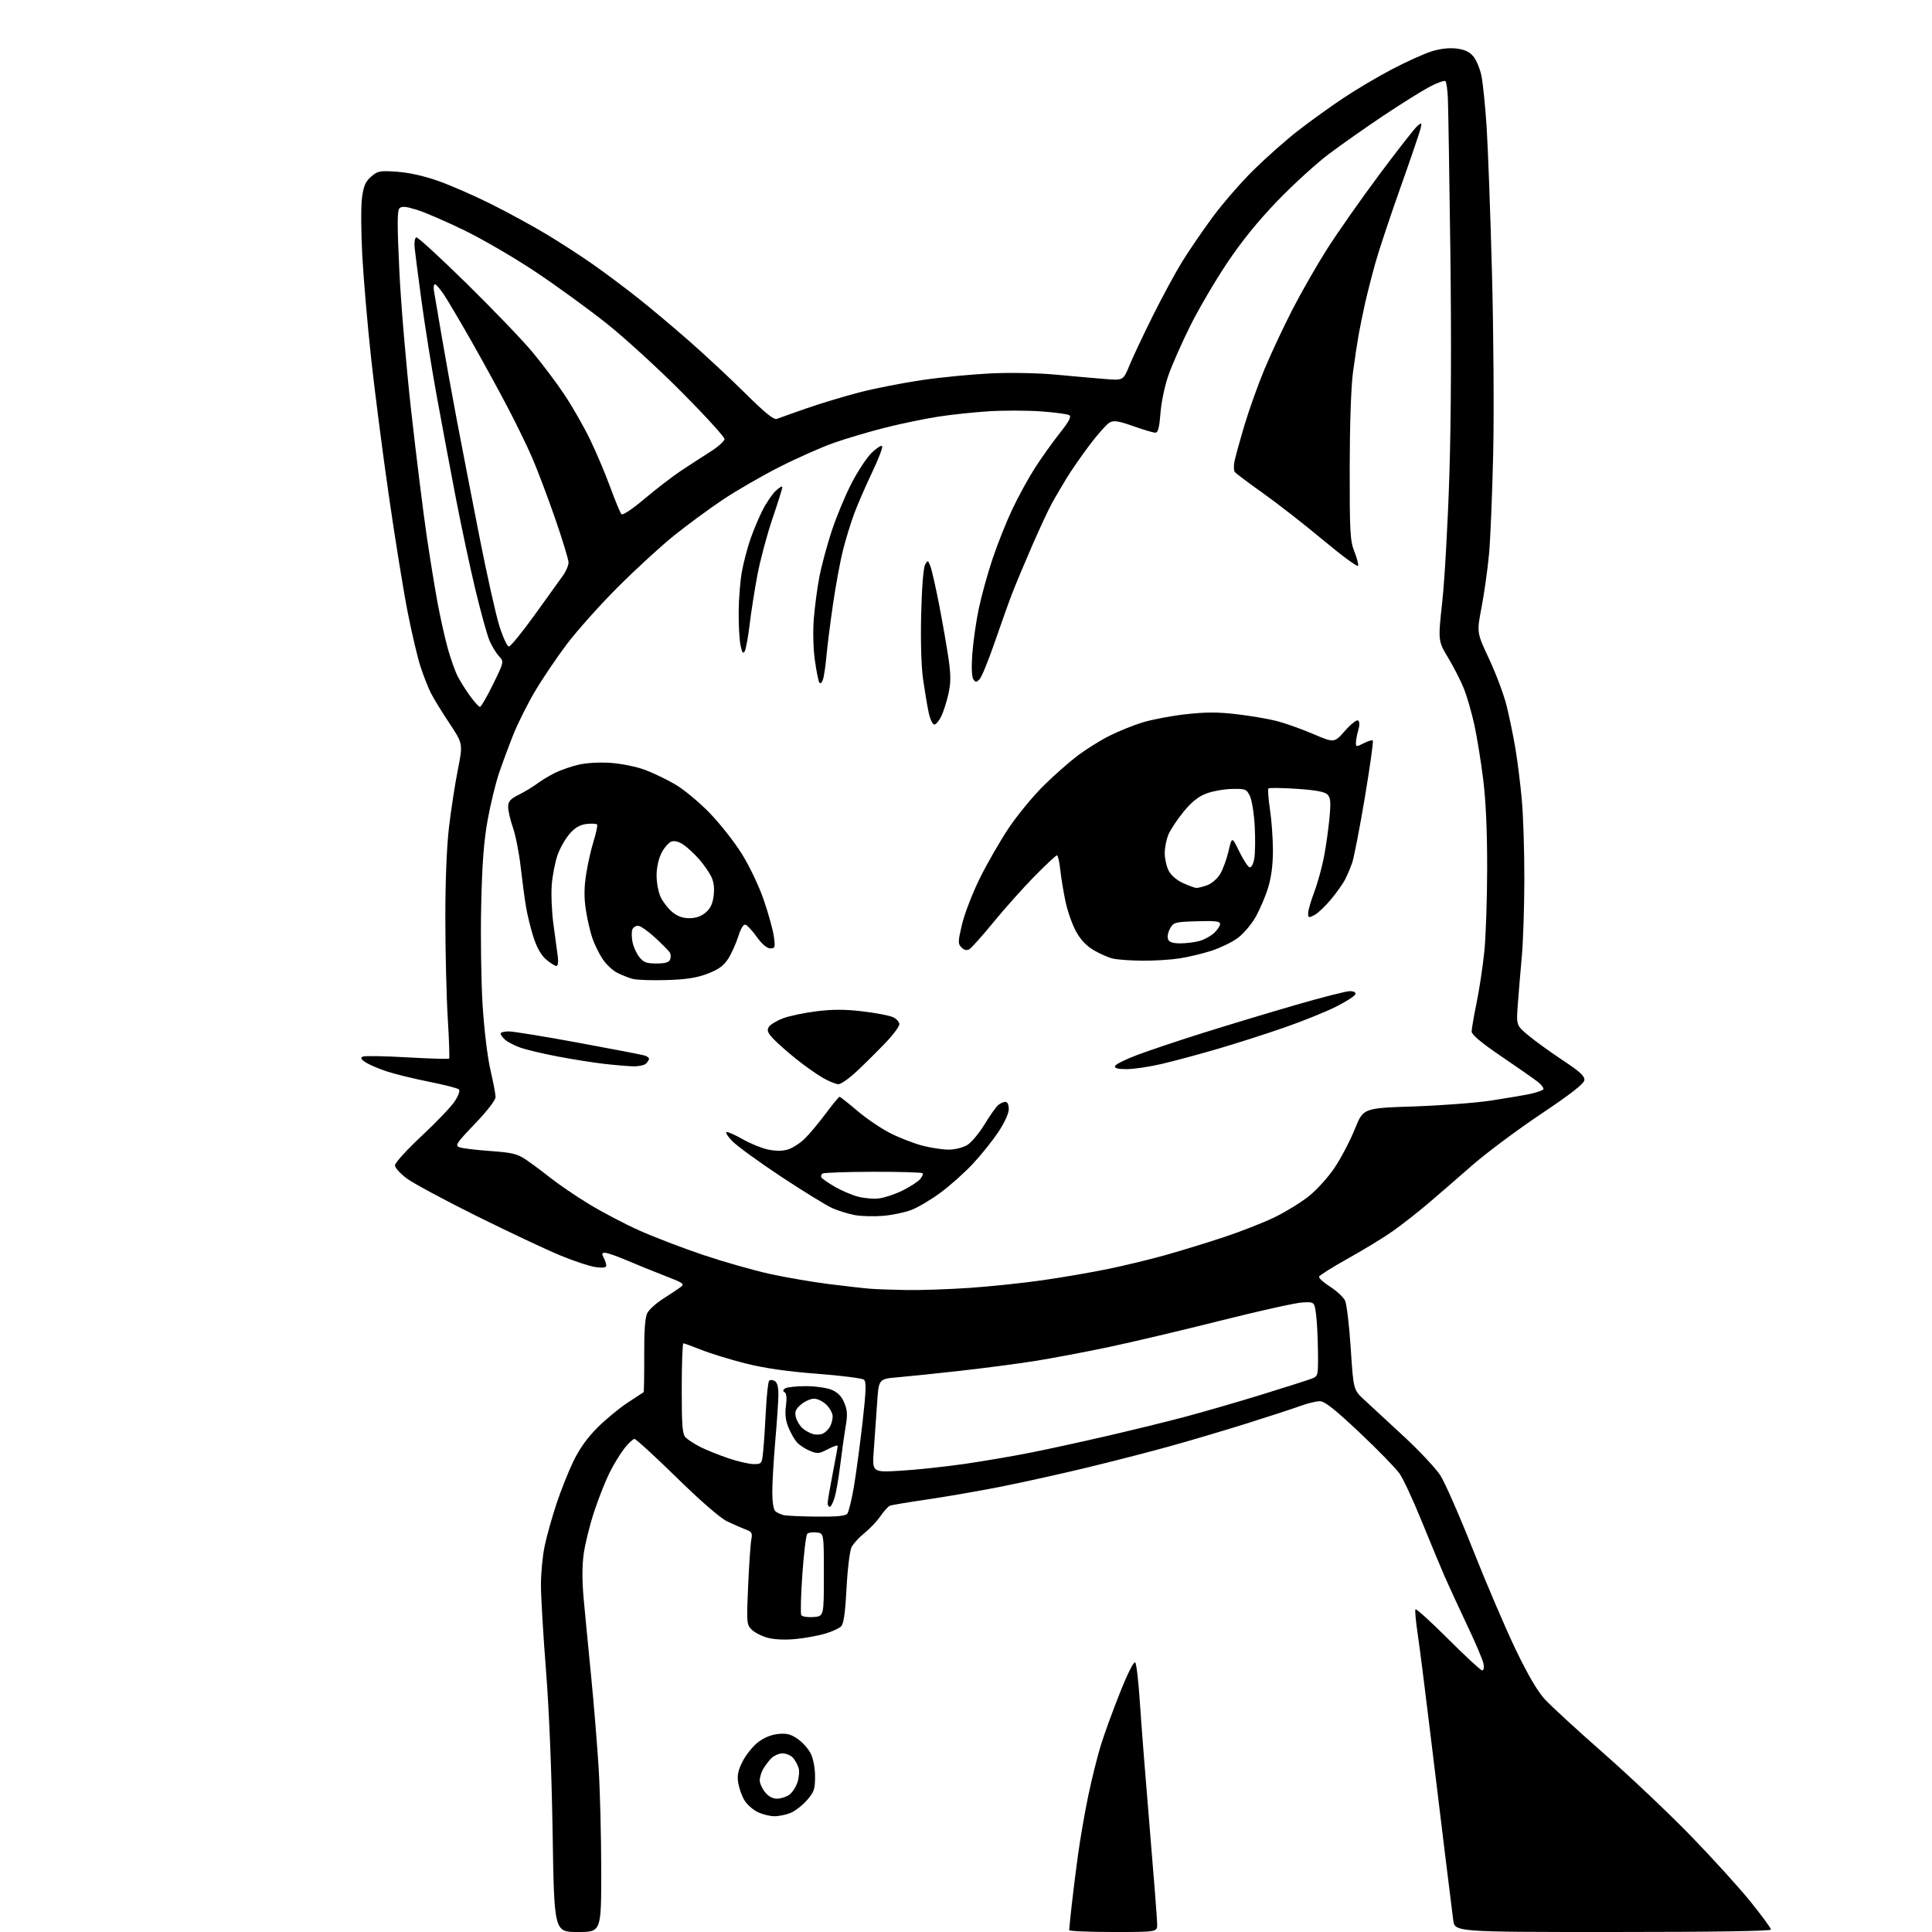 <?xml version="1.0" encoding="UTF-8" standalone="no"?>
<svg 
  version="1.1" 
  xmlns="http://www.w3.org/2000/svg" 
  xmlns:xlink="http://www.w3.org/1999/xlink" 
  xmlns:svg="http://www.w3.org/2000/svg"
  xmlns:rdf="http://www.w3.org/1999/02/22-rdf-syntax-ns#"
  xmlns:cc="http://creativecommons.org/ns#"
  xmlns:dc="http://purl.org/dc/elements/1.1/"
  viewBox="0 0 768 768"
  width="768"
  height="768"
>
<style>svg {background-color: white; }</style>"
<path stroke="none" fill="black" fill-rule="evenodd" d="M229.65,768.00C220.30,768.00 220.30,768.00 219.68,728.75C219.29,704.38 218.29,679.83 217.04,664.00C215.94,649.98 215.03,634.67 215.03,630.00C215.03,625.33 215.70,618.35 216.52,614.51C217.33,610.66 219.41,603.23 221.13,598.01C222.85,592.78 225.89,585.12 227.87,581.00C230.31,575.94 233.44,571.55 237.49,567.50C240.80,564.20 246.20,559.74 249.50,557.59C252.80,555.44 255.65,553.56 255.83,553.43C256.01,553.29 256.12,546.73 256.08,538.84C256.04,529.09 256.42,523.70 257.28,522.00C257.98,520.62 260.79,518.07 263.53,516.32C266.26,514.58 269.38,512.51 270.45,511.72C272.27,510.40 271.84,510.08 264.45,507.22C260.08,505.53 253.26,502.76 249.30,501.07C245.35,499.38 241.39,498.00 240.52,498.00C239.26,498.00 239.14,498.40 239.96,499.93C240.53,501.00 241.00,502.41 241.00,503.07C241.00,503.91 239.71,504.10 236.74,503.69C234.40,503.37 227.99,501.24 222.49,498.96C217.00,496.68 202.15,489.68 189.50,483.41C176.85,477.13 164.36,470.42 161.75,468.49C159.14,466.56 157.00,464.19 157.00,463.23C157.00,462.26 161.76,457.02 167.58,451.59C173.41,446.15 179.33,439.95 180.74,437.81C182.27,435.51 182.95,433.56 182.41,433.05C181.91,432.57 176.55,431.20 170.50,430.00C164.45,428.80 156.86,426.93 153.64,425.86C150.42,424.79 146.68,423.18 145.32,422.29C143.52,421.11 143.21,420.49 144.17,420.02C144.90,419.66 152.83,419.79 161.79,420.31C170.75,420.82 178.28,421.05 178.52,420.81C178.76,420.58 178.52,413.43 178.00,404.94C177.48,396.45 177.04,378.70 177.03,365.49C177.01,350.61 177.56,336.74 178.46,328.99C179.27,322.12 180.85,311.80 181.99,306.06C184.05,295.62 184.05,295.62 178.63,287.48C175.65,283.01 172.33,277.58 171.25,275.42C170.16,273.27 168.32,268.57 167.16,265.00C165.99,261.43 163.69,251.67 162.05,243.32C160.40,234.98 157.02,214.05 154.54,196.82C152.05,179.60 148.88,154.93 147.48,142.00C146.08,129.07 144.52,110.85 144.01,101.50C143.51,92.15 143.45,81.83 143.90,78.57C144.55,73.86 145.30,72.14 147.56,70.19C150.19,67.93 150.99,67.78 157.96,68.28C162.73,68.63 168.81,70.00 174.49,72.03C179.44,73.79 188.89,77.94 195.49,81.25C202.10,84.56 212.00,89.97 217.50,93.28C223.00,96.59 231.32,102.00 236.00,105.29C240.68,108.59 248.55,114.48 253.49,118.39C258.44,122.30 267.66,130.04 273.99,135.59C280.32,141.14 290.37,150.51 296.33,156.42C304.23,164.25 307.61,166.98 308.83,166.51C309.75,166.15 315.00,164.29 320.50,162.36C326.00,160.44 335.54,157.56 341.70,155.96C347.86,154.37 359.11,152.16 366.70,151.06C374.29,149.95 386.57,148.77 394.00,148.42C401.65,148.07 412.70,148.28 419.50,148.91C426.10,149.53 434.88,150.31 439.01,150.64C446.52,151.26 446.52,151.26 448.92,145.38C450.24,142.15 454.43,133.25 458.24,125.60C462.05,117.96 467.35,108.17 470.03,103.85C472.71,99.53 478.13,91.61 482.08,86.25C486.03,80.89 493.37,72.45 498.40,67.50C503.43,62.55 511.35,55.54 516.02,51.92C520.68,48.30 528.67,42.54 533.77,39.13C538.88,35.71 547.65,30.51 553.27,27.57C558.90,24.62 565.91,21.44 568.86,20.49C572.29,19.39 575.88,18.95 578.83,19.28C582.12,19.66 584.06,20.53 585.64,22.37C586.85,23.78 588.32,27.31 588.91,30.21C589.50,33.12 590.42,42.25 590.96,50.50C591.49,58.75 592.45,84.62 593.07,108.00C593.70,131.38 593.93,163.78 593.57,180.00C593.21,196.22 592.46,214.45 591.89,220.50C591.31,226.55 589.99,235.99 588.93,241.48C587.02,251.46 587.02,251.46 591.96,261.98C594.67,267.77 597.79,276.10 598.89,280.50C599.98,284.90 601.56,292.55 602.39,297.50C603.23,302.45 604.38,311.68 604.95,318.00C605.52,324.32 605.98,338.50 605.95,349.50C605.93,360.50 605.48,374.23 604.96,380.00C604.44,385.77 603.72,394.34 603.37,399.04C602.73,407.59 602.73,407.59 607.62,411.65C610.30,413.88 616.46,418.33 621.30,421.53C628.20,426.11 630.03,427.81 629.80,429.43C629.59,430.86 624.17,435.07 612.32,443.00C602.88,449.32 590.54,458.55 584.91,463.50C579.28,468.45 571.41,475.26 567.42,478.64C563.43,482.02 557.31,486.81 553.83,489.28C550.35,491.75 542.36,496.64 536.08,500.14C529.80,503.64 524.52,506.95 524.35,507.50C524.18,508.05 526.16,509.85 528.76,511.50C531.36,513.15 534.02,515.63 534.68,517.01C535.34,518.38 536.35,526.93 536.94,536.01C538.01,552.50 538.01,552.50 542.37,556.50C544.77,558.70 551.79,565.19 557.97,570.93C564.16,576.66 570.70,583.64 572.52,586.43C574.34,589.22 580.18,602.52 585.51,616.00C590.84,629.48 598.48,647.31 602.47,655.63C607.33,665.75 611.20,672.35 614.12,675.53C616.53,678.15 627.05,687.81 637.50,697.00C647.95,706.18 663.56,720.97 672.19,729.86C680.82,738.75 691.50,750.53 695.94,756.04C700.37,761.56 704.00,766.50 704.00,767.03C704.00,767.65 680.93,768.00 641.14,768.00C578.28,768.00 578.28,768.00 577.68,763.25C577.36,760.64 575.97,749.50 574.60,738.50C573.23,727.50 570.49,705.00 568.51,688.50C566.52,672.00 564.29,654.45 563.55,649.50C562.81,644.55 562.41,640.16 562.66,639.74C562.92,639.33 568.75,644.62 575.63,651.49C582.51,658.37 588.61,664.00 589.19,664.00C589.81,664.00 590.02,662.87 589.69,661.25C589.38,659.74 586.46,652.88 583.19,646.00C579.92,639.12 575.88,630.35 574.20,626.50C572.53,622.65 568.43,612.79 565.10,604.58C561.77,596.38 557.84,587.94 556.38,585.82C554.91,583.71 547.75,576.35 540.47,569.49C530.58,560.17 526.57,557.00 524.65,557.00C523.23,557.00 519.70,557.87 516.79,558.93C513.88,560.00 504.30,563.12 495.50,565.88C486.70,568.64 472.98,572.71 465.00,574.92C457.02,577.14 442.18,580.96 432.00,583.41C421.82,585.87 406.52,589.26 398.00,590.95C389.48,592.64 376.33,594.92 368.79,596.03C361.24,597.13 354.49,598.26 353.79,598.53C353.08,598.81 351.39,600.66 350.03,602.64C348.68,604.63 345.82,607.66 343.68,609.38C341.54,611.09 339.22,613.62 338.52,615.00C337.80,616.40 336.92,623.55 336.52,631.28C336.00,641.17 335.38,645.47 334.35,646.51C333.56,647.30 330.69,648.61 327.99,649.41C325.28,650.21 320.01,651.17 316.28,651.54C312.11,651.95 307.83,651.76 305.19,651.05C302.83,650.42 299.95,648.95 298.80,647.80C296.80,645.80 296.74,645.08 297.40,630.26C297.78,621.76 298.35,613.51 298.67,611.92C299.16,609.43 298.85,608.90 296.37,607.97C294.79,607.38 291.49,605.93 289.04,604.76C286.29,603.44 278.55,596.72 268.93,587.31C260.33,578.89 252.81,572.00 252.23,572.00C251.64,572.00 249.84,573.69 248.21,575.75C246.59,577.81 243.91,582.20 242.27,585.50C240.63,588.80 237.88,595.77 236.16,601.00C234.44,606.23 232.58,613.72 232.03,617.66C231.37,622.42 231.37,628.45 232.03,635.66C232.57,641.62 233.91,655.50 235.00,666.50C236.08,677.50 237.42,693.92 237.98,703.00C238.54,712.08 238.99,730.41 239.00,743.75C239.00,768.00 239.00,768.00 229.65,768.00zM442.50,768.00C432.88,768.00 425.00,767.66 425.01,767.25C425.01,766.84 425.46,762.45 426.00,757.50C426.54,752.55 427.70,743.33 428.57,737.00C429.45,730.67 431.29,720.12 432.66,713.55C434.03,706.98 436.29,697.98 437.66,693.55C439.04,689.12 442.46,679.75 445.26,672.73C448.30,665.10 450.72,660.32 451.26,660.86C451.76,661.36 452.59,668.46 453.11,676.63C453.64,684.81 455.40,707.34 457.03,726.69C458.66,746.05 460.00,763.26 460.00,764.94C460.00,768.00 460.00,768.00 442.50,768.00zM307.78,721.98C305.98,721.96 302.98,721.21 301.12,720.29C299.26,719.37 296.93,717.29 295.93,715.65C294.93,714.01 293.83,710.93 293.47,708.81C292.96,705.83 293.35,703.87 295.16,700.27C296.45,697.70 299.15,694.29 301.18,692.69C303.51,690.84 306.43,689.60 309.18,689.30C312.58,688.92 314.24,689.32 317.00,691.18C318.93,692.48 321.29,695.11 322.25,697.02C323.30,699.12 324.00,702.77 324.00,706.22C324.00,711.23 323.61,712.38 320.77,715.61C318.99,717.64 316.08,719.91 314.30,720.65C312.52,721.39 309.59,721.99 307.78,721.98zM308.85,715.00C310.34,715.00 312.52,714.32 313.70,713.50C314.88,712.67 316.36,710.43 317.00,708.51C317.63,706.60 317.83,704.01 317.45,702.77C317.07,701.52 316.07,699.71 315.23,698.75C314.38,697.79 312.49,697.00 311.02,697.00C309.52,697.00 307.45,697.99 306.30,699.25C305.17,700.49 303.74,702.48 303.12,703.68C302.51,704.89 302.00,706.74 302.00,707.80C302.00,708.86 302.93,710.92 304.07,712.37C305.40,714.05 307.12,715.00 308.85,715.00zM323.34,642.80C327.50,642.50 327.50,642.50 327.50,626.00C327.50,609.50 327.50,609.50 324.63,609.17C323.05,608.99 321.37,609.23 320.89,609.71C320.41,610.19 319.54,617.43 318.95,625.79C318.36,634.16 318.17,641.47 318.53,642.05C318.89,642.63 321.05,642.97 323.34,642.80zM324.63,602.88C332.43,602.97 336.06,602.63 336.79,601.75C337.36,601.06 338.55,596.23 339.44,591.00C340.32,585.77 341.86,574.30 342.86,565.50C344.30,552.78 344.41,549.29 343.42,548.45C342.74,547.88 334.37,546.82 324.84,546.09C312.95,545.19 304.04,543.91 296.50,542.02C290.45,540.50 282.54,538.08 278.92,536.63C275.30,535.18 272.04,534.00 271.67,534.00C271.30,534.00 271.00,542.07 271.00,551.93C271.00,567.05 271.25,570.11 272.60,571.46C273.49,572.34 276.07,574.01 278.34,575.17C280.60,576.33 285.59,578.34 289.41,579.64C293.23,580.94 297.81,582.00 299.60,582.00C302.79,582.00 302.87,581.90 303.39,576.75C303.68,573.86 304.16,566.57 304.46,560.55C304.76,554.52 305.35,549.25 305.76,548.84C306.18,548.42 307.19,548.50 308.01,549.01C309.01,549.63 309.48,551.48 309.42,554.71C309.38,557.35 308.82,565.55 308.17,572.95C307.53,580.35 307.00,589.40 307.00,593.08C307.00,597.21 307.48,600.14 308.25,600.77C308.94,601.33 310.40,602.01 311.50,602.28C312.60,602.55 318.51,602.82 324.63,602.88zM329.84,599.00C329.38,599.00 329.00,598.34 329.00,597.54C329.00,596.73 329.90,591.44 331.00,585.79C332.10,580.13 333.00,575.17 333.00,574.77C333.00,574.36 331.24,574.95 329.09,576.07C325.55,577.92 324.88,577.97 321.84,576.69C320.00,575.91 317.73,574.41 316.79,573.35C315.85,572.29 314.34,569.66 313.44,567.50C312.29,564.75 311.98,562.17 312.42,558.86C312.83,555.80 312.65,553.90 311.92,553.45C311.11,552.95 311.17,552.50 312.14,551.89C312.89,551.42 316.55,551.02 320.28,551.02C324.01,551.01 328.64,551.66 330.57,552.46C333.01,553.48 334.54,555.05 335.61,557.61C336.87,560.62 336.96,562.43 336.11,567.40C335.54,570.76 334.59,577.55 333.99,582.50C333.39,587.45 332.41,593.19 331.79,595.25C331.18,597.31 330.30,599.00 329.84,599.00zM358.09,584.63C364.37,584.26 375.80,583.03 383.50,581.92C391.20,580.80 403.12,578.76 410.00,577.38C416.88,576.01 430.38,573.06 440.00,570.83C449.62,568.61 463.35,565.25 470.50,563.36C477.65,561.47 491.38,557.50 501.00,554.54C510.62,551.57 519.74,548.67 521.25,548.10C524.00,547.05 524.00,547.05 523.91,537.27C523.86,531.90 523.52,525.25 523.16,522.50C522.49,517.50 522.49,517.50 517.70,517.75C515.07,517.88 500.45,521.13 485.21,524.97C469.97,528.81 449.89,533.55 440.59,535.51C431.28,537.46 418.23,539.93 411.59,540.99C404.94,542.05 391.62,543.80 382.00,544.88C372.38,545.96 361.08,547.14 356.90,547.49C349.29,548.14 349.29,548.14 348.66,557.82C348.31,563.14 347.72,571.51 347.35,576.41C346.68,585.32 346.68,585.32 358.09,584.63zM327.23,569.82C328.18,569.34 329.41,568.09 329.98,567.04C330.54,565.99 331.00,564.18 331.00,563.02C331.00,561.86 329.90,559.80 328.55,558.45C327.20,557.10 324.97,556.00 323.60,556.00C322.23,556.00 319.89,557.05 318.40,558.33C316.23,560.20 315.83,561.19 316.38,563.36C316.75,564.85 317.95,566.84 319.05,567.78C320.15,568.73 322.05,569.77 323.27,570.09C324.50,570.42 326.28,570.30 327.23,569.82zM360.50,512.81C366.00,512.90 377.21,512.51 385.41,511.96C393.60,511.40 406.65,510.03 414.41,508.92C422.16,507.81 433.90,505.79 440.50,504.43C447.10,503.07 457.45,500.57 463.50,498.86C469.55,497.15 479.89,493.97 486.48,491.80C493.06,489.62 502.06,486.10 506.48,483.97C510.89,481.84 517.09,478.05 520.25,475.53C523.47,472.98 528.04,467.91 530.63,464.02C533.17,460.20 536.75,453.34 538.58,448.79C541.92,440.50 541.92,440.50 561.71,439.84C572.60,439.47 586.45,438.43 592.50,437.52C598.55,436.60 605.63,435.40 608.24,434.85C610.85,434.29 613.21,433.46 613.50,433.00C613.78,432.54 612.77,431.20 611.26,430.02C609.74,428.83 603.21,424.28 596.75,419.89C588.89,414.55 585.00,411.29 585.00,410.06C585.00,409.05 585.88,403.94 586.95,398.72C588.03,393.49 589.42,384.33 590.03,378.36C590.65,372.39 591.16,357.38 591.17,345.00C591.18,330.09 590.64,318.13 589.56,309.55C588.66,302.42 587.09,292.75 586.06,288.05C585.03,283.35 583.21,277.02 582.03,274.00C580.85,270.98 578.02,265.41 575.75,261.62C571.62,254.75 571.62,254.75 573.33,239.12C574.27,230.53 575.54,207.97 576.14,189.00C576.84,167.27 576.98,134.33 576.54,100.00C576.15,70.02 575.71,42.68 575.56,39.23C575.42,35.79 574.98,32.65 574.59,32.26C574.20,31.87 571.35,32.89 568.25,34.52C565.16,36.16 556.97,41.28 550.06,45.89C543.15,50.50 533.42,57.34 528.43,61.08C523.44,64.82 514.19,73.23 507.87,79.78C500.15,87.79 493.56,95.92 487.76,104.59C483.01,111.69 476.44,122.90 473.16,129.50C469.87,136.10 466.00,144.85 464.55,148.94C463.04,153.18 461.65,159.73 461.31,164.19C460.85,170.05 460.34,172.00 459.26,172.00C458.46,172.00 454.53,170.83 450.51,169.41C444.70,167.34 442.79,167.04 441.14,167.93C440.00,168.54 436.44,172.52 433.23,176.77C430.02,181.02 425.88,186.97 424.04,190.00C422.20,193.03 419.62,197.42 418.31,199.76C416.99,202.11 413.42,209.76 410.36,216.76C407.30,223.77 403.68,232.43 402.31,236.00C400.94,239.57 397.81,248.35 395.35,255.50C392.88,262.65 390.21,269.18 389.40,270.00C388.09,271.33 387.81,271.33 386.91,270.00C386.29,269.09 386.13,265.16 386.50,260.00C386.84,255.32 387.97,247.31 389.03,242.19C390.09,237.06 392.57,228.06 394.54,222.19C396.50,216.31 400.06,207.38 402.45,202.34C404.84,197.30 408.92,189.87 411.52,185.84C414.13,181.80 418.52,175.65 421.29,172.16C424.96,167.53 425.98,165.60 425.05,165.03C424.35,164.60 419.27,163.92 413.77,163.53C408.27,163.14 398.98,163.12 393.13,163.49C387.29,163.85 378.23,164.81 373.00,165.62C367.77,166.42 358.32,168.38 352.00,169.97C345.68,171.56 336.45,174.29 331.50,176.03C326.55,177.78 316.80,182.10 309.83,185.64C302.86,189.17 292.74,195.02 287.33,198.64C281.93,202.25 273.23,208.64 268.01,212.84C262.78,217.03 252.65,226.33 245.50,233.49C238.35,240.65 229.22,250.88 225.21,256.22C221.20,261.56 215.52,269.97 212.60,274.92C209.68,279.86 205.87,287.48 204.12,291.85C202.38,296.21 199.82,303.10 198.43,307.14C197.05,311.19 194.98,319.68 193.84,326.00C192.32,334.47 191.64,343.44 191.28,360.00C191.00,372.38 191.26,390.15 191.84,399.50C192.46,409.33 193.77,420.22 194.95,425.29C196.08,430.12 197.00,434.99 197.00,436.11C197.00,437.30 193.57,441.73 188.79,446.72C181.40,454.44 180.78,455.37 182.63,456.06C183.76,456.48 189.25,457.14 194.84,457.54C203.44,458.15 205.61,458.66 208.93,460.88C211.08,462.32 215.52,465.61 218.78,468.20C222.04,470.78 228.94,475.48 234.11,478.63C239.27,481.78 248.29,486.52 254.15,489.14C260.01,491.77 271.48,496.16 279.65,498.90C287.82,501.64 299.68,505.01 306.00,506.40C312.32,507.79 322.90,509.61 329.50,510.44C336.10,511.27 343.52,512.11 346.00,512.30C348.48,512.49 355.00,512.72 360.50,512.81zM351.00,483.32C347.43,483.62 342.42,483.48 339.87,483.03C337.32,482.57 333.27,481.33 330.87,480.26C328.47,479.19 319.30,473.55 310.50,467.73C301.70,461.91 292.95,455.54 291.05,453.58C289.16,451.61 288.20,450.00 288.93,450.00C289.66,450.00 292.57,451.33 295.41,452.95C298.24,454.57 302.61,456.35 305.13,456.92C308.11,457.58 310.87,457.61 313.04,456.99C314.87,456.46 317.90,454.56 319.76,452.77C321.63,450.97 325.41,446.46 328.17,442.75C330.93,439.04 333.43,436.00 333.73,436.00C334.03,436.00 337.21,438.51 340.80,441.57C344.38,444.63 350.32,448.65 354.00,450.50C357.67,452.35 363.40,454.57 366.73,455.43C370.06,456.29 374.75,457.00 377.14,457.00C379.60,456.99 382.81,456.19 384.51,455.16C386.16,454.15 389.26,450.44 391.40,446.91C393.53,443.39 395.98,439.94 396.83,439.25C397.68,438.56 398.97,438.00 399.69,438.00C400.47,438.00 401.00,439.17 401.00,440.89C401.00,442.61 399.31,446.30 396.80,450.07C394.48,453.53 389.95,459.19 386.71,462.65C383.48,466.11 377.72,471.25 373.91,474.07C370.11,476.89 364.86,480.00 362.25,480.99C359.64,481.98 354.57,483.03 351.00,483.32zM349.50,476.38C351.70,476.09 355.86,474.69 358.74,473.27C361.62,471.85 364.73,469.85 365.65,468.84C366.57,467.82 367.05,466.71 366.71,466.37C366.37,466.04 357.54,465.78 347.07,465.80C336.61,465.83 327.58,466.14 327.01,466.49C326.44,466.85 326.22,467.55 326.54,468.06C326.85,468.56 329.19,470.20 331.73,471.69C334.28,473.18 338.42,474.96 340.93,475.65C343.44,476.34 347.30,476.67 349.50,476.38zM333.31,430.99C332.31,430.98 329.53,429.85 327.13,428.48C324.72,427.10 320.00,423.77 316.63,421.08C313.26,418.39 309.16,414.78 307.53,413.06C305.14,410.54 304.77,409.59 305.63,408.21C306.23,407.27 308.78,405.73 311.31,404.78C313.84,403.84 319.83,402.58 324.62,401.99C330.96,401.20 335.93,401.21 342.91,402.03C348.18,402.66 353.62,403.70 355.00,404.35C356.38,405.00 357.50,406.26 357.50,407.16C357.50,408.06 354.98,411.43 351.89,414.65C348.81,417.87 343.77,422.86 340.70,425.75C337.63,428.64 334.31,430.99 333.31,430.99zM447.88,425.00C444.29,425.00 442.95,424.64 443.25,423.75C443.48,423.06 447.55,421.05 452.31,419.27C457.06,417.50 468.72,413.59 478.22,410.60C487.73,407.61 504.15,402.65 514.73,399.58C525.30,396.51 535.13,394.00 536.56,394.00C538.19,394.00 539.02,394.47 538.77,395.25C538.55,395.94 535.10,398.15 531.10,400.17C527.09,402.19 517.90,405.90 510.66,408.42C503.42,410.95 491.43,414.79 484.00,416.96C476.57,419.13 466.55,421.83 461.71,422.95C456.88,424.08 450.65,425.00 447.88,425.00zM251.55,423.87C249.32,423.80 244.12,423.36 240.00,422.88C235.88,422.41 227.70,421.12 221.84,420.00C215.97,418.89 209.25,417.29 206.89,416.46C204.53,415.63 201.79,414.21 200.80,413.32C199.81,412.42 199.00,411.31 199.00,410.85C199.00,410.38 200.46,410.00 202.25,410.00C204.04,410.00 216.53,412.03 230.00,414.52C243.47,417.00 255.29,419.28 256.25,419.58C257.21,419.89 258.00,420.46 258.00,420.87C258.00,421.27 257.46,422.14 256.80,422.80C256.14,423.46 253.78,423.94 251.55,423.87zM265.00,389.59C259.23,389.77 253.15,389.56 251.50,389.13C249.85,388.69 247.04,387.57 245.25,386.64C243.46,385.71 240.89,383.27 239.53,381.22C238.18,379.17 236.38,375.51 235.52,373.07C234.66,370.64 233.49,365.59 232.91,361.85C232.16,357.01 232.17,352.96 232.96,347.78C233.56,343.78 234.90,337.80 235.93,334.50C236.95,331.20 237.60,328.18 237.37,327.80C237.13,327.41 235.27,327.30 233.22,327.54C230.57,327.85 228.63,328.96 226.49,331.38C224.83,333.26 222.67,337.02 221.69,339.74C220.71,342.46 219.65,347.80 219.34,351.60C219.03,355.39 219.33,362.55 220.01,367.50C220.69,372.45 221.46,378.19 221.73,380.25C222.01,382.47 221.79,384.00 221.18,384.00C220.62,384.00 218.80,382.86 217.15,381.47C215.18,379.81 213.45,376.81 212.12,372.72C211.01,369.30 209.65,363.80 209.10,360.50C208.55,357.20 207.59,350.00 206.96,344.50C206.34,339.00 204.96,332.04 203.91,329.03C202.86,326.03 202.00,322.33 202.00,320.80C202.00,318.55 202.79,317.64 206.25,315.91C208.59,314.73 211.85,312.76 213.50,311.53C215.15,310.30 218.30,308.38 220.50,307.28C222.70,306.18 226.93,304.70 229.89,304.00C233.14,303.24 238.29,302.95 242.89,303.27C247.08,303.57 253.17,304.81 256.44,306.05C259.71,307.28 265.11,309.88 268.44,311.83C271.77,313.77 277.88,318.83 282.00,323.07C286.12,327.30 291.93,334.67 294.90,339.44C297.99,344.39 301.74,352.30 303.65,357.87C305.48,363.23 307.28,369.73 307.63,372.31C308.22,376.60 308.09,377.00 306.20,377.00C304.89,377.00 302.95,375.36 300.93,372.56C299.18,370.11 297.15,367.89 296.43,367.61C295.56,367.28 294.56,368.85 293.46,372.31C292.54,375.16 290.73,379.15 289.44,381.16C287.68,383.90 285.63,385.38 281.29,387.05C276.96,388.71 272.86,389.35 265.00,389.59zM260.97,383.00C264.44,383.00 265.96,382.56 266.39,381.41C266.73,380.54 266.66,379.29 266.25,378.63C265.84,377.96 263.20,375.30 260.40,372.71C257.59,370.12 254.54,368.00 253.61,368.00C252.69,368.00 251.68,368.68 251.36,369.51C251.04,370.34 251.07,372.54 251.42,374.41C251.77,376.27 252.97,378.97 254.10,380.40C255.80,382.56 256.96,383.00 260.97,383.00zM454.00,381.89C449.32,381.84 444.07,381.46 442.33,381.04C440.59,380.63 437.19,379.13 434.78,377.72C431.82,375.98 429.52,373.54 427.70,370.18C426.21,367.45 424.34,362.13 423.55,358.36C422.75,354.59 421.82,348.91 421.48,345.75C421.14,342.59 420.54,340.00 420.16,340.00C419.77,340.00 415.80,343.71 411.32,348.25C406.85,352.79 399.50,361.00 395.00,366.50C390.49,372.00 386.13,376.89 385.30,377.36C384.31,377.92 383.24,377.67 382.21,376.63C380.76,375.19 380.78,374.39 382.41,367.48C383.39,363.31 386.56,355.09 389.46,349.20C392.35,343.32 397.55,334.28 401.01,329.12C404.47,323.97 410.71,316.39 414.89,312.28C419.06,308.17 425.18,302.78 428.49,300.29C431.79,297.81 437.42,294.30 441.00,292.50C444.57,290.70 450.51,288.30 454.19,287.17C457.87,286.03 465.58,284.57 471.33,283.93C479.29,283.03 484.11,283.03 491.64,283.91C497.06,284.55 504.20,285.77 507.50,286.61C510.80,287.45 517.30,289.76 521.94,291.74C530.39,295.34 530.39,295.34 534.60,290.56C536.92,287.92 539.27,286.05 539.83,286.40C540.50,286.81 540.53,288.15 539.93,290.26C539.42,292.03 539.00,294.29 539.00,295.27C539.00,296.94 539.19,296.95 542.09,295.45C543.79,294.57 545.42,294.09 545.72,294.38C546.01,294.68 544.57,304.90 542.53,317.11C540.48,329.31 538.21,340.98 537.49,343.04C536.76,345.09 535.49,348.08 534.67,349.68C533.84,351.28 531.33,354.80 529.10,357.51C526.86,360.21 523.90,363.02 522.51,363.75C520.23,364.95 520.00,364.88 520.00,363.05C520.00,361.95 521.11,358.10 522.47,354.49C523.83,350.88 525.59,344.46 526.38,340.22C527.17,335.97 528.13,329.09 528.51,324.92C529.07,318.79 528.91,317.05 527.67,315.81C526.60,314.74 522.96,314.07 515.48,313.57C509.61,313.18 504.55,313.11 504.23,313.43C503.92,313.75 504.19,317.50 504.83,321.76C505.48,326.01 506.01,333.39 506.01,338.14C506.00,343.96 505.35,348.87 504.01,353.14C502.92,356.64 500.65,361.87 498.98,364.76C497.31,367.66 494.12,371.35 491.90,372.96C489.68,374.57 485.08,376.79 481.68,377.91C478.28,379.02 472.57,380.40 469.00,380.96C465.43,381.52 458.68,381.94 454.00,381.89zM469.23,375.00C471.58,375.00 475.04,374.56 476.92,374.02C478.79,373.49 481.37,372.06 482.66,370.85C483.95,369.64 485.00,368.04 485.00,367.29C485.00,366.22 483.04,365.99 475.79,366.21C467.04,366.49 466.50,366.63 465.12,369.09C464.32,370.52 463.95,372.43 464.30,373.34C464.76,374.53 466.16,375.00 469.23,375.00zM274.02,365.00C276.61,365.00 278.77,364.24 280.54,362.72C282.46,361.07 283.34,359.17 283.71,355.88C284.06,352.78 283.71,350.33 282.59,348.18C281.70,346.45 279.57,343.44 277.86,341.50C276.16,339.56 273.47,337.05 271.88,335.92C270.07,334.62 268.26,334.10 266.98,334.51C265.87,334.86 264.07,336.89 262.98,339.03C261.77,341.42 261.00,344.91 261.00,348.06C261.00,350.89 261.73,354.73 262.62,356.61C263.51,358.49 265.57,361.14 267.20,362.51C269.23,364.22 271.36,365.00 274.02,365.00zM475.60,352.98C476.21,352.99 478.11,352.51 479.82,351.91C481.54,351.31 483.85,349.36 484.96,347.56C486.07,345.77 487.59,341.64 488.35,338.40C489.72,332.50 489.72,332.50 492.61,338.45C494.20,341.72 496.04,344.56 496.69,344.76C497.39,344.98 498.17,343.61 498.57,341.46C498.95,339.44 499.05,333.65 498.78,328.59C498.52,323.54 497.65,318.07 496.87,316.45C495.51,313.67 495.10,313.51 489.71,313.62C486.56,313.68 481.96,314.51 479.48,315.46C476.30,316.67 473.62,318.83 470.43,322.74C467.94,325.80 465.25,329.87 464.45,331.78C463.65,333.68 463.00,337.01 463.00,339.17C463.00,341.33 463.70,344.46 464.57,346.13C465.50,347.94 467.81,349.92 470.32,351.06C472.62,352.10 475.00,352.97 475.60,352.98zM371.40,288.00C370.72,288.00 369.71,285.86 369.16,283.25C368.61,280.64 367.62,274.76 366.96,270.20C366.22,265.11 365.92,255.04 366.18,244.20C366.43,233.72 367.06,225.68 367.73,224.50C368.81,222.58 368.90,222.61 369.88,225.19C370.44,226.67 372.02,233.64 373.38,240.69C374.74,247.74 376.40,257.27 377.06,261.87C378.01,268.49 378.00,271.41 377.01,275.84C376.32,278.92 375.05,282.92 374.19,284.72C373.33,286.52 372.08,288.00 371.40,288.00zM190.80,281.00C191.23,281.00 193.57,276.96 195.99,272.02C200.39,263.04 200.39,263.04 198.29,260.77C197.14,259.52 195.44,256.70 194.52,254.50C193.61,252.30 191.12,243.30 189.00,234.50C186.88,225.70 183.33,209.05 181.11,197.50C178.89,185.95 175.49,167.78 173.55,157.12C171.61,146.46 168.91,129.58 167.56,119.62C166.20,109.65 164.96,99.96 164.80,98.08C164.63,96.21 164.95,94.53 165.50,94.35C166.05,94.18 175.08,102.47 185.56,112.77C196.04,123.07 207.80,135.32 211.69,140.00C215.59,144.68 221.27,152.23 224.31,156.80C227.36,161.36 231.88,169.23 234.36,174.30C236.83,179.36 240.50,188.00 242.52,193.50C244.53,199.00 246.56,203.91 247.04,204.40C247.54,204.92 251.39,202.36 256.20,198.29C260.77,194.44 267.20,189.49 270.50,187.28C273.80,185.08 279.09,181.64 282.25,179.65C285.41,177.66 288.00,175.34 288.00,174.51C288.00,173.68 280.46,165.41 271.25,156.13C262.04,146.85 248.65,134.59 241.51,128.88C234.36,123.17 221.63,113.90 213.22,108.28C204.82,102.66 191.99,95.17 184.72,91.63C177.45,88.09 168.91,84.39 165.74,83.41C161.30,82.04 159.70,81.90 158.79,82.81C157.88,83.72 157.87,89.50 158.75,107.75C159.37,120.81 161.50,145.90 163.47,163.50C165.44,181.10 168.18,203.15 169.54,212.50C170.91,221.85 172.92,234.22 174.01,240.00C175.10,245.78 176.90,253.81 178.02,257.85C179.15,261.90 180.91,266.85 181.94,268.85C182.97,270.86 185.21,274.41 186.91,276.75C188.62,279.09 190.37,281.00 190.80,281.00zM327.09,270.28C326.64,271.50 326.06,271.91 325.67,271.27C325.31,270.69 324.51,266.67 323.91,262.35C323.28,257.86 323.11,250.86 323.50,246.00C323.87,241.32 324.84,233.95 325.66,229.61C326.47,225.27 328.66,217.04 330.53,211.33C332.40,205.62 335.97,196.99 338.47,192.17C340.96,187.34 344.57,181.87 346.48,180.01C348.40,178.16 350.28,176.95 350.66,177.32C351.03,177.70 349.25,182.39 346.69,187.75C344.14,193.11 340.93,200.49 339.57,204.15C338.21,207.80 336.20,214.32 335.11,218.65C334.02,222.97 332.24,232.57 331.16,240.00C330.07,247.43 328.88,256.81 328.52,260.85C328.16,264.90 327.51,269.14 327.09,270.28zM296.04,258.90C295.39,260.05 294.97,259.44 294.36,256.47C293.91,254.29 293.58,248.22 293.64,243.00C293.69,237.78 294.28,230.57 294.95,227.00C295.63,223.43 297.10,217.80 298.23,214.50C299.36,211.20 301.52,206.03 303.04,203.00C304.56,199.97 306.97,196.41 308.40,195.08C309.83,193.74 311.00,193.09 311.00,193.62C311.00,194.16 309.22,199.85 307.03,206.28C304.85,212.70 302.16,222.80 301.05,228.73C299.94,234.65 298.55,243.52 297.97,248.43C297.38,253.34 296.51,258.05 296.04,258.90zM202.29,257.00C202.96,257.00 207.55,251.37 212.50,244.49C217.45,237.62 222.51,230.58 223.75,228.85C224.99,227.12 226.00,224.75 226.00,223.58C226.00,222.41 223.58,214.49 220.63,205.98C217.67,197.46 213.59,186.68 211.57,182.00C209.54,177.32 205.05,168.10 201.58,161.50C198.12,154.90 191.69,143.19 187.31,135.48C182.92,127.77 178.07,119.55 176.53,117.23C174.99,114.90 173.36,113.00 172.89,113.00C172.43,113.00 172.26,114.24 172.53,115.75C172.79,117.26 174.15,125.25 175.55,133.50C176.95,141.75 179.67,156.82 181.60,167.00C183.53,177.18 187.55,197.92 190.53,213.11C193.51,228.29 197.10,244.38 198.52,248.86C199.93,253.34 201.63,257.00 202.29,257.00zM539.86,224.92C539.66,225.51 533.42,220.91 525.99,214.71C518.55,208.50 507.75,200.08 501.99,195.99C496.22,191.90 491.19,188.12 490.82,187.58C490.44,187.04 490.39,185.22 490.70,183.55C491.01,181.87 492.82,175.32 494.70,169.00C496.59,162.68 500.22,152.55 502.76,146.50C505.30,140.45 510.20,129.99 513.65,123.26C517.11,116.52 523.30,105.69 527.42,99.18C531.55,92.68 540.93,79.29 548.28,69.43C555.63,59.57 562.47,50.83 563.49,50.00C565.22,48.59 565.29,48.68 564.61,51.42C564.21,53.02 560.59,63.60 556.57,74.92C552.55,86.24 548.13,99.55 546.74,104.50C545.36,109.45 543.52,116.65 542.65,120.50C541.79,124.35 540.63,129.97 540.09,133.00C539.55,136.03 538.53,142.78 537.83,148.00C537.06,153.75 536.55,168.75 536.53,186.00C536.50,211.47 536.70,215.00 538.36,219.18C539.38,221.75 540.05,224.33 539.86,224.92z" />

</svg>